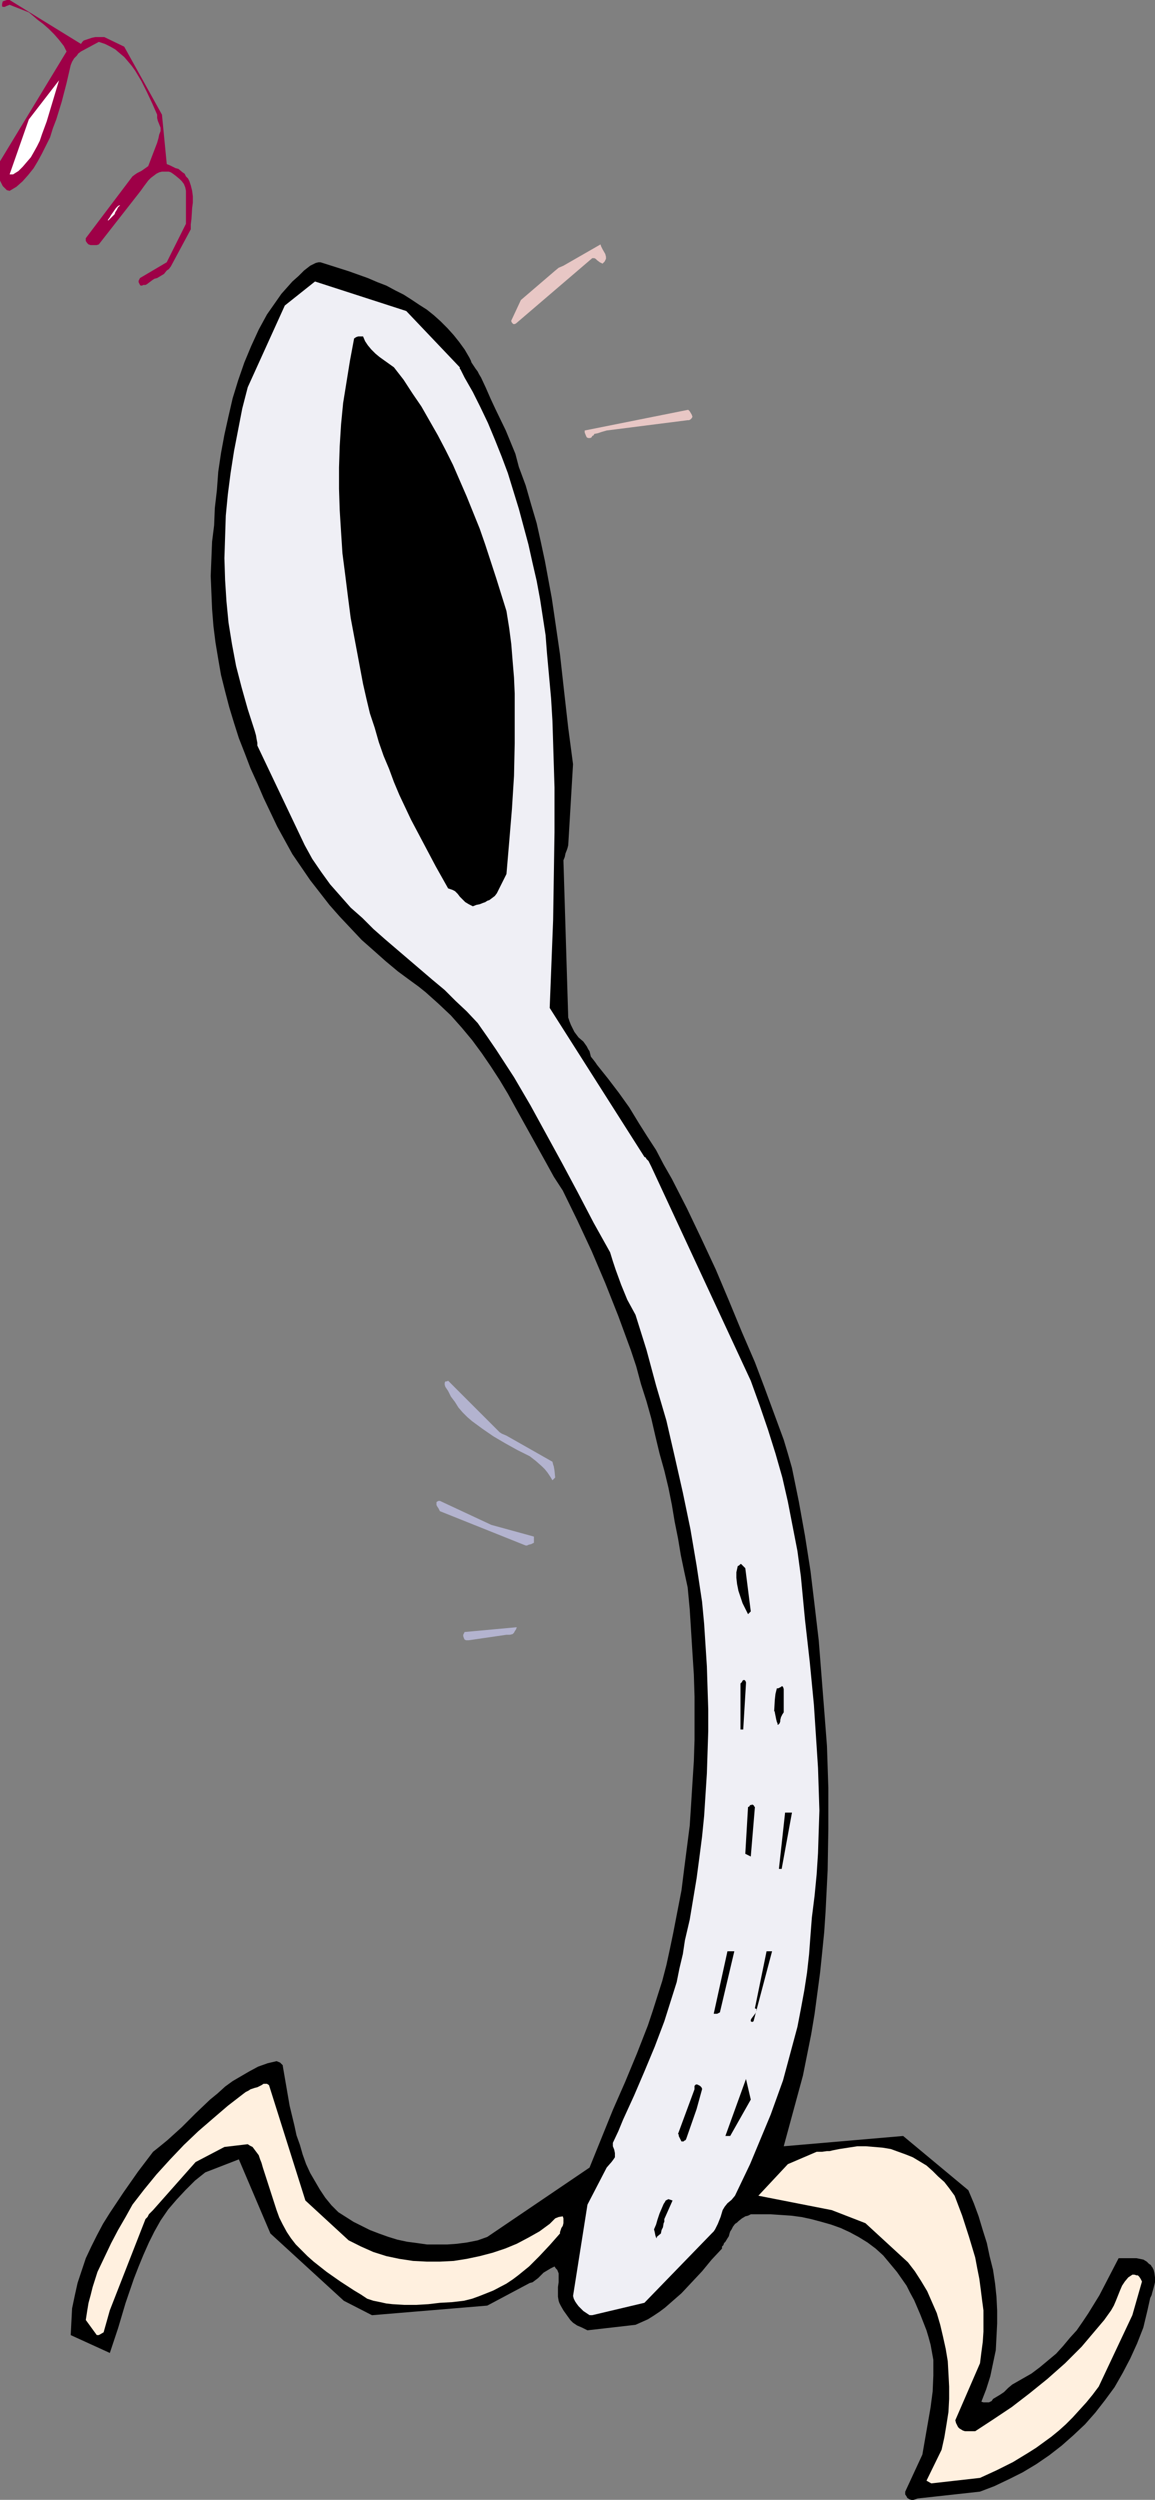 <?xml version="1.0" encoding="UTF-8" standalone="no"?>
<svg
   version="1.0"
   width="71.966mm"
   height="155.668mm"
   id="svg23"
   sodipodi:docname="Spoon Running.wmf"
   xmlns:inkscape="http://www.inkscape.org/namespaces/inkscape"
   xmlns:sodipodi="http://sodipodi.sourceforge.net/DTD/sodipodi-0.dtd"
   xmlns="http://www.w3.org/2000/svg"
   xmlns:svg="http://www.w3.org/2000/svg">
  <rect width="100%" height="100%" fill="#808080" stroke="none"/>
  <sodipodi:namedview
     id="namedview23"
     pagecolor="#ffffff"
     bordercolor="#000000"
     borderopacity="0.25"
     inkscape:showpageshadow="2"
     inkscape:pageopacity="0.0"
     inkscape:pagecheckerboard="0"
     inkscape:deskcolor="#d1d1d1"
     inkscape:document-units="mm" />
  <defs
     id="defs1">
    <pattern
       id="WMFhbasepattern"
       patternUnits="userSpaceOnUse"
       width="6"
       height="6"
       x="0"
       y="0" />
  </defs>
  <path
     style="fill:#000000;fill-opacity:1;fill-rule:evenodd;stroke:none"
     d="m 216.078,588.03 14.707,-1.616 3.394,-1.293 3.394,-1.616 3.232,-1.616 3.232,-1.939 3.071,-2.101 2.909,-2.262 2.747,-2.424 2.747,-2.585 2.424,-2.747 2.263,-2.909 2.263,-3.07 1.939,-3.393 1.778,-3.393 1.616,-3.555 1.455,-3.717 0.97,-4.04 0.323,-1.454 0.323,-1.454 0.323,-0.646 0.162,-0.646 0.323,-1.131 0.323,-1.293 v -1.131 l -0.162,-1.131 -0.162,-0.646 -0.323,-0.646 -0.162,-0.162 -0.162,-0.323 -0.485,-0.323 -0.485,-0.485 -0.808,-0.485 -0.808,-0.162 -0.808,-0.162 h -1.616 -0.808 -1.778 l -2.263,4.363 -2.263,4.363 -2.586,4.201 -1.293,1.939 -1.455,2.101 -1.616,1.778 -1.616,1.939 -1.616,1.778 -1.939,1.616 -1.939,1.616 -1.939,1.454 -2.263,1.293 -2.263,1.293 -0.97,0.808 -0.485,0.485 -0.485,0.485 -0.97,0.646 -0.808,0.485 -0.808,0.485 -0.323,0.485 -0.646,0.323 h -0.323 -0.323 -0.646 l -0.485,-0.162 1.131,-2.909 0.97,-3.07 0.646,-3.07 0.646,-3.07 0.162,-3.07 0.162,-3.232 v -3.07 l -0.162,-3.232 -0.323,-3.07 -0.485,-3.232 -0.808,-3.232 -0.646,-3.07 -0.97,-3.07 -0.97,-3.232 -1.131,-3.07 -1.293,-3.07 -15.353,-12.766 -28.121,2.424 4.525,-16.644 0.97,-4.848 0.97,-4.848 0.808,-4.848 0.646,-4.848 0.646,-4.848 0.485,-4.686 0.485,-4.848 0.323,-4.848 0.485,-9.695 0.162,-9.695 v -9.695 l -0.323,-9.857 -0.646,-8.403 -0.646,-8.241 -0.646,-8.241 -0.97,-8.241 -0.97,-8.08 -1.293,-8.241 -1.455,-8.08 -1.616,-7.918 -0.97,-3.393 -0.97,-3.232 -2.263,-6.14 -2.263,-6.14 -2.263,-5.979 -3.071,-7.11 -3.071,-7.433 -3.071,-7.272 -3.394,-7.272 -3.394,-7.11 -3.556,-6.948 -1.939,-3.393 -1.778,-3.393 -2.101,-3.232 -1.939,-3.07 -2.263,-3.717 -2.424,-3.393 -2.586,-3.393 -2.586,-3.232 -0.323,-0.485 -0.485,-0.646 -0.646,-0.808 -0.162,-0.646 -0.162,-0.646 -0.323,-0.485 -0.323,-0.646 -0.808,-1.131 -1.131,-0.97 -0.97,-1.293 -0.808,-1.616 -0.323,-0.808 -0.323,-0.97 -1.131,-37.004 0.323,-0.808 0.162,-0.808 0.323,-0.808 0.162,-0.485 0.162,-0.646 1.131,-19.068 -1.131,-8.564 -0.97,-8.564 -0.97,-8.726 -1.293,-8.888 -0.646,-4.363 -0.808,-4.363 -0.808,-4.363 -0.97,-4.525 -0.97,-4.363 -1.293,-4.363 -1.293,-4.525 -1.616,-4.363 -0.808,-3.07 -1.131,-2.747 -1.131,-2.747 -2.424,-5.009 -1.131,-2.424 -1.131,-2.585 -1.131,-2.424 -0.485,-0.808 -0.323,-0.646 -0.485,-0.646 -0.323,-0.485 -0.646,-0.97 -0.162,-0.485 -0.323,-0.646 -1.131,-1.939 -1.293,-1.778 -1.293,-1.616 -1.455,-1.616 -1.616,-1.616 -1.616,-1.454 -1.616,-1.293 -1.778,-1.131 -1.939,-1.293 -1.778,-1.131 -1.939,-0.97 -2.101,-1.131 -2.101,-0.808 -2.263,-0.97 -4.525,-1.616 -6.626,-2.101 h -0.485 l -0.646,0.162 -0.646,0.323 -0.646,0.323 -1.455,1.131 -1.293,1.293 -1.455,1.293 -1.293,1.454 -1.293,1.454 -1.131,1.616 -1.131,1.616 -1.131,1.616 -1.939,3.555 -1.778,3.878 -1.616,3.878 -1.455,4.201 -1.293,4.201 -0.97,4.201 -0.97,4.363 -0.808,4.363 -0.646,4.363 -0.323,4.363 -0.485,4.201 -0.162,4.04 -0.485,3.878 -0.162,4.04 -0.162,4.04 0.162,3.878 0.162,3.878 0.323,4.04 0.485,3.878 0.646,3.878 0.646,3.717 0.97,3.878 0.97,3.717 1.131,3.717 1.131,3.555 1.455,3.717 1.293,3.393 1.616,3.555 1.455,3.393 1.616,3.393 1.616,3.393 1.778,3.232 1.778,3.232 2.101,3.07 2.101,3.07 2.263,2.909 2.263,2.909 2.424,2.747 2.586,2.747 2.586,2.747 2.747,2.424 2.909,2.585 2.909,2.424 3.071,2.262 1.778,1.293 1.616,1.293 3.071,2.747 2.909,2.747 2.586,2.909 2.424,2.909 2.263,3.07 2.101,3.07 2.101,3.232 1.939,3.232 1.778,3.232 7.273,13.089 1.778,3.232 2.101,3.232 3.394,6.948 3.394,7.272 3.232,7.595 3.071,7.756 2.909,7.918 1.293,3.878 1.131,4.201 1.293,4.04 1.131,4.04 0.97,4.201 0.97,4.04 1.131,4.04 0.97,4.04 0.808,4.04 0.646,3.878 0.808,4.04 0.646,3.878 0.808,3.878 0.808,3.717 0.485,5.171 0.323,5.171 0.323,5.171 0.323,5.009 0.162,5.171 v 5.171 5.009 l -0.162,5.009 -0.323,5.009 -0.323,5.171 -0.323,5.009 -0.646,5.009 -0.646,5.009 -0.646,5.171 -0.97,5.009 -0.97,5.009 -0.808,3.878 -0.808,3.717 -0.97,3.717 -1.131,3.555 -1.131,3.555 -1.131,3.393 -2.586,6.625 -2.747,6.625 -2.909,6.625 -2.747,6.787 -2.747,6.787 -24.081,16.321 -2.263,0.808 -2.424,0.485 -2.424,0.323 -2.263,0.162 h -2.424 -2.424 l -2.263,-0.323 -2.424,-0.323 -2.263,-0.485 -2.101,-0.646 -2.263,-0.808 -2.101,-0.808 -1.939,-0.97 -1.939,-0.97 -1.778,-1.131 -1.778,-1.131 -1.616,-1.616 -1.455,-1.778 -1.293,-1.939 -1.131,-1.939 -1.131,-1.939 -0.97,-2.101 -0.808,-2.262 -0.646,-2.262 -0.808,-2.262 -0.485,-2.262 -1.131,-4.686 -0.808,-4.686 -0.808,-4.686 v -0.162 l -0.323,-0.323 -0.323,-0.323 -0.808,-0.323 -2.101,0.485 -2.263,0.808 -2.101,1.131 -1.939,1.131 -1.939,1.131 -1.778,1.293 -1.778,1.616 -1.778,1.454 -3.394,3.232 -3.232,3.232 -3.394,3.07 -1.778,1.454 -1.616,1.293 -3.556,4.686 -3.394,4.848 -3.232,4.848 -1.616,2.585 -1.455,2.747 -1.293,2.585 -1.293,2.747 -0.97,2.909 -0.97,2.909 -0.646,2.909 -0.646,3.07 -0.162,3.07 -0.162,3.232 9.212,4.201 1.939,-5.817 1.778,-5.979 1.939,-5.656 1.131,-2.909 1.131,-2.747 1.293,-2.909 1.293,-2.585 1.455,-2.585 1.778,-2.585 1.939,-2.262 2.101,-2.262 2.263,-2.262 2.424,-1.939 7.919,-3.07 7.434,17.452 17.293,15.836 6.626,3.393 27.151,-2.262 10.02,-5.332 0.646,-0.162 0.646,-0.485 0.646,-0.485 0.646,-0.646 0.646,-0.646 0.808,-0.485 0.808,-0.485 0.97,-0.485 0.323,0.485 0.323,0.323 0.323,0.808 v 1.131 0.97 l -0.162,1.131 v 1.131 1.131 l 0.162,0.97 0.162,0.485 0.323,0.646 0.646,1.131 0.808,1.131 0.808,1.131 0.323,0.323 0.323,0.323 0.97,0.646 1.131,0.485 0.646,0.323 0.646,0.323 11.313,-1.293 1.455,-0.646 1.455,-0.646 1.293,-0.808 1.455,-0.97 1.293,-0.97 1.293,-1.131 2.586,-2.262 2.424,-2.585 2.424,-2.585 2.263,-2.747 2.424,-2.585 v -0.485 l 0.323,-0.323 0.162,-0.485 0.323,-0.323 0.485,-0.808 0.323,-0.485 0.162,-0.646 0.162,-0.485 0.323,-0.485 0.323,-0.646 0.485,-0.646 0.485,-0.323 0.323,-0.323 0.808,-0.646 0.808,-0.485 0.646,-0.162 0.646,-0.323 h 2.263 2.424 l 2.424,0.162 2.424,0.162 2.424,0.323 2.263,0.485 2.424,0.646 2.263,0.646 2.263,0.808 2.101,0.97 2.101,1.131 2.101,1.293 1.939,1.454 1.778,1.616 1.616,1.939 1.616,1.939 1.131,1.616 1.131,1.616 0.808,1.616 0.97,1.778 1.455,3.393 1.455,3.717 0.485,1.616 0.485,1.778 0.323,1.778 0.323,1.778 v 3.717 l -0.162,3.717 -0.485,3.717 -1.293,7.433 -0.646,3.717 -4.04,8.726 v 0.646 l 0.323,0.485 0.162,0.323 0.485,0.323 0.485,0.162 h 0.485 l 0.485,-0.162 z"
     id="path1" />
  <path
     style="fill:#fff0df;fill-opacity:1;fill-rule:evenodd;stroke:none"
     d="m 219.311,584.475 11.475,-1.293 3.879,-1.778 3.879,-1.939 3.717,-2.262 1.778,-1.131 1.778,-1.293 1.778,-1.293 1.778,-1.454 1.616,-1.454 1.616,-1.616 1.616,-1.778 1.616,-1.778 1.455,-1.778 1.455,-1.939 7.919,-16.805 2.263,-7.918 -0.323,-0.646 -0.323,-0.485 -0.323,-0.323 h -0.323 l -0.485,-0.162 h -0.485 l -0.97,0.646 -0.808,0.97 -0.646,0.97 -0.485,1.131 -0.97,2.424 -0.485,1.131 -0.646,1.131 -1.616,2.262 -1.778,2.101 -1.778,2.101 -1.778,2.101 -1.939,1.939 -1.939,1.939 -4.202,3.717 -4.202,3.393 -4.202,3.232 -4.364,2.909 -4.202,2.747 h -2.424 l -0.485,-0.162 -0.808,-0.485 -0.323,-0.323 -0.162,-0.323 -0.323,-0.646 -0.162,-0.646 5.818,-13.412 0.323,-2.585 0.323,-2.424 0.162,-2.424 v -2.424 -2.585 l -0.323,-2.424 -0.323,-2.585 -0.323,-2.424 -0.485,-2.424 -0.485,-2.585 -1.455,-4.848 -1.616,-5.009 -1.778,-4.686 -1.293,-1.778 -1.131,-1.454 -1.455,-1.293 -1.293,-1.293 -1.455,-1.293 -1.616,-0.97 -1.616,-0.97 -1.616,-0.646 -1.778,-0.646 -1.778,-0.646 -1.939,-0.323 -1.939,-0.162 -1.939,-0.162 h -2.101 l -2.101,0.323 -2.101,0.323 -0.808,0.162 -0.808,0.162 -0.646,0.162 h -0.646 l -1.131,0.162 h -1.293 l -6.788,2.909 -6.949,7.433 17.293,3.393 7.919,3.07 10.02,9.211 1.616,2.101 1.455,2.262 1.455,2.424 1.131,2.585 1.131,2.585 0.808,2.747 0.646,2.747 0.646,2.909 0.485,2.909 0.162,2.909 0.162,3.07 v 2.909 l -0.162,3.07 -0.485,3.07 -0.485,2.909 -0.646,2.909 -3.556,7.272 z"
     id="path2" />
  <path
     style="fill:#fff0df;fill-opacity:1;fill-rule:evenodd;stroke:none"
     d="m 23.272,549.571 1.131,-0.646 1.455,-5.171 8.404,-21.492 0.485,-0.485 0.323,-0.646 0.485,-0.485 0.485,-0.485 10.02,-11.311 6.788,-3.555 5.495,-0.646 0.485,0.323 0.646,0.323 0.485,0.646 0.485,0.646 0.485,0.646 0.323,0.97 0.323,0.808 0.323,1.131 3.232,10.019 0.646,1.778 0.808,1.616 0.97,1.778 0.97,1.454 1.131,1.454 1.455,1.454 1.293,1.293 1.455,1.293 3.071,2.424 3.232,2.262 3.232,2.101 1.616,0.97 1.455,0.97 1.455,0.485 1.616,0.323 1.455,0.323 1.455,0.162 2.747,0.162 h 2.909 l 2.747,-0.162 2.747,-0.323 2.909,-0.162 2.747,-0.323 1.939,-0.485 1.778,-0.646 1.616,-0.646 1.616,-0.646 3.071,-1.616 1.455,-0.97 1.293,-0.97 2.586,-2.101 2.424,-2.424 2.424,-2.585 2.424,-2.747 v -0.323 l 0.162,-0.485 0.162,-0.485 0.323,-0.485 0.162,-0.646 v -0.485 -0.646 l -0.162,-0.485 -0.97,0.162 -0.808,0.323 -0.646,0.646 -0.646,0.646 -2.424,1.778 -2.586,1.454 -2.747,1.454 -2.747,1.131 -2.909,0.97 -3.071,0.808 -3.071,0.646 -3.071,0.485 -3.232,0.162 h -3.071 l -3.232,-0.162 -3.232,-0.485 -3.071,-0.646 -3.071,-0.97 -2.909,-1.293 -2.909,-1.454 -10.182,-9.372 -8.566,-27.147 -0.485,-0.323 h -0.323 -0.485 l -0.485,0.323 -0.97,0.485 -0.646,0.162 -0.485,0.162 -0.485,0.162 -0.485,0.323 -0.646,0.323 -0.646,0.485 -3.556,2.747 -3.394,2.909 -3.556,3.07 -3.394,3.232 -3.232,3.393 -3.232,3.555 -2.909,3.555 -2.747,3.555 -1.616,2.909 -1.778,3.07 -1.616,3.07 -1.616,3.393 -1.616,3.393 -1.131,3.555 -0.485,1.939 -0.485,1.778 -0.323,1.939 -0.323,2.101 2.586,3.555 z"
     id="path3" />
  <path
     style="fill:#efeff5;fill-opacity:1;fill-rule:evenodd;stroke:none"
     d="m 139.473,544.885 12.283,-2.909 15.838,-16.321 0.485,-0.485 0.323,-0.485 0.323,-0.646 0.323,-0.646 0.646,-1.616 0.485,-1.616 0.485,-0.808 0.646,-0.808 0.97,-0.808 0.808,-0.97 1.778,-3.717 1.778,-3.717 1.616,-3.878 1.616,-3.878 1.616,-3.878 1.455,-4.04 1.455,-4.04 1.131,-4.201 1.131,-4.201 1.131,-4.201 0.808,-4.201 0.808,-4.363 0.646,-4.201 0.485,-4.363 0.323,-4.363 0.323,-4.201 0.646,-5.171 0.485,-5.009 0.323,-5.009 0.162,-5.171 0.162,-4.848 -0.162,-5.009 -0.162,-5.009 -0.323,-5.009 -0.646,-9.857 -0.97,-10.019 -1.131,-10.019 -0.97,-10.18 -0.808,-5.979 -1.131,-5.817 -1.131,-5.817 -1.293,-5.656 -1.616,-5.656 -1.778,-5.656 -1.939,-5.656 -2.101,-5.817 -23.434,-50.416 -0.323,-0.646 -0.323,-0.646 -0.485,-0.485 -0.162,-0.323 -0.323,-0.162 -22.303,-35.065 0.808,-20.684 0.162,-10.342 0.162,-10.342 v -10.503 l -0.323,-10.503 -0.162,-5.171 -0.323,-5.332 -0.485,-5.333 -0.485,-5.333 -0.323,-4.201 -0.646,-4.201 -0.646,-4.201 -0.808,-4.363 -0.97,-4.201 -0.97,-4.363 -1.131,-4.201 -1.131,-4.201 -1.293,-4.201 -1.293,-4.201 -1.455,-3.878 -1.616,-4.04 -1.616,-3.878 -1.778,-3.717 -1.778,-3.555 -1.939,-3.393 -0.485,-0.97 -0.323,-0.646 -0.162,-0.323 -0.162,-0.162 V 86.613 86.451 L 95.676,73.201 74.181,66.252 l -7.111,5.656 -8.727,19.229 -1.293,5.009 -0.97,5.009 -0.97,5.009 -0.808,5.171 -0.646,5.009 -0.485,5.009 -0.162,5.009 -0.162,5.009 0.162,5.171 0.323,5.009 0.485,5.009 0.808,5.009 0.97,5.171 1.293,5.009 1.455,5.171 1.616,5.009 0.323,1.131 0.162,0.97 0.162,0.808 v 0.646 l 11.151,23.431 1.778,3.232 2.101,3.07 2.101,2.909 2.424,2.747 2.424,2.747 2.747,2.424 2.586,2.585 2.747,2.424 11.151,9.534 2.909,2.424 2.586,2.585 2.586,2.424 2.586,2.747 2.263,3.232 2.101,3.07 4.202,6.464 3.879,6.625 3.717,6.787 3.717,6.787 3.717,6.948 3.717,7.11 3.879,6.948 0.646,2.101 0.646,1.939 1.293,3.555 1.455,3.555 0.97,1.778 0.97,1.778 2.586,8.241 2.263,8.403 2.424,8.241 1.939,8.403 1.939,8.564 1.778,8.564 1.455,8.564 1.293,8.564 0.485,5.171 0.323,5.009 0.323,5.009 0.162,5.171 0.162,5.009 v 5.009 l -0.162,5.009 -0.162,5.009 -0.323,5.009 -0.323,5.009 -0.485,4.848 -0.646,5.009 -0.646,4.848 -0.808,4.848 -0.808,4.848 -1.131,4.848 -0.485,3.232 -0.808,3.393 -0.646,3.232 -0.97,3.07 -0.97,3.07 -0.97,3.07 -2.263,5.979 -2.424,5.817 -2.424,5.656 -2.586,5.656 -1.131,2.747 -1.293,2.747 v 0.808 l 0.323,0.808 0.162,0.808 v 0.97 l -0.323,0.485 -0.485,0.646 -1.131,1.293 -4.525,8.726 -3.394,21.492 0.162,0.646 0.323,0.646 0.323,0.485 0.485,0.646 1.131,1.131 1.455,0.97 z"
     id="path4" />
  <path
     style="fill:#000000;fill-opacity:1;fill-rule:evenodd;stroke:none"
     d="m 154.665,526.464 0.97,-0.808 0.162,-0.808 0.323,-0.646 0.162,-0.97 0.162,-0.323 v -0.646 l 1.939,-4.363 v 0 l -0.485,-0.162 -0.485,-0.162 -0.323,0.162 -0.323,0.162 -0.162,0.323 -0.323,0.485 -0.485,1.131 -0.485,1.131 -0.485,1.454 -0.323,1.131 -0.485,1.131 0.162,0.646 0.162,0.808 0.162,0.485 0.162,0.162 v 0 z"
     id="path5" />
  <path
     style="fill:#000000;fill-opacity:1;fill-rule:evenodd;stroke:none"
     d="m 161.614,503.356 2.424,-6.948 1.293,-4.686 v -0.162 l -0.162,-0.323 -0.323,-0.323 -0.323,-0.162 -0.323,-0.162 h -0.323 l -0.162,0.162 -0.162,0.162 v 0.323 0.485 l -3.879,10.503 0.162,0.162 v 0.323 l 0.485,0.97 0.162,0.323 h 0.323 0.162 l 0.162,-0.162 0.323,-0.162 z"
     id="path6" />
  <path
     style="fill:#000000;fill-opacity:1;fill-rule:evenodd;stroke:none"
     d="m 171.958,502.71 4.848,-8.564 -1.131,-4.848 -4.848,13.412 z"
     id="path7" />
  <path
     style="fill:#000000;fill-opacity:1;fill-rule:evenodd;stroke:none"
     d="m 177.452,475.724 4.364,-16.482 h -1.293 l -2.747,13.412 0.323,0.162 v 0 l 0.162,0.162 -0.162,0.323 -0.162,0.485 -0.485,0.646 -0.485,0.646 -0.162,0.323 v 0.162 0.162 0 l 0.323,0.162 z"
     id="path8" />
  <path
     style="fill:#000000;fill-opacity:1;fill-rule:evenodd;stroke:none"
     d="m 168.887,473.947 0.646,-0.323 3.394,-14.382 h -1.616 l -3.232,14.705 z"
     id="path9" />
  <path
     style="fill:#000000;fill-opacity:1;fill-rule:evenodd;stroke:none"
     d="m 184.079,439.851 2.424,-13.25 h -1.616 l -1.455,13.25 z"
     id="path10" />
  <path
     style="fill:#000000;fill-opacity:1;fill-rule:evenodd;stroke:none"
     d="m 176.806,436.942 0.97,-11.635 -0.162,-0.162 -0.162,-0.323 h -0.162 l -0.162,-0.162 -0.162,0.162 h -0.323 l -0.162,0.323 -0.323,0.162 -0.646,10.988 z"
     id="path11" />
  <path
     style="fill:#000000;fill-opacity:1;fill-rule:evenodd;stroke:none"
     d="m 175.028,407.048 0.646,-10.827 v -0.323 l -0.162,-0.323 -0.162,-0.162 h -0.162 -0.162 l -0.162,0.162 -0.162,0.323 -0.323,0.323 v 10.827 z"
     id="path12" />
  <path
     style="fill:#000000;fill-opacity:1;fill-rule:evenodd;stroke:none"
     d="m 183.755,405.109 v -0.162 -0.162 l 0.162,-0.646 0.323,-0.646 0.323,-0.485 v -4.686 -0.808 l -0.162,-0.485 -0.162,-0.162 h -0.162 l -0.162,0.162 -0.323,0.162 -0.323,0.162 h -0.323 l -0.162,0.646 -0.162,0.646 -0.162,1.454 -0.162,2.909 v -0.323 l 0.162,0.162 v 0.162 l 0.162,0.808 0.162,0.808 0.162,0.646 0.162,0.323 v 0.323 h 0.162 l 0.162,-0.162 0.162,-0.162 z"
     id="path13" />
  <path
     style="fill:#b3b3cf;fill-opacity:1;fill-rule:evenodd;stroke:none"
     d="m 110.383,386.041 8.889,-1.293 h 0.808 l 0.646,-0.162 0.323,-0.323 0.162,-0.323 0.323,-0.485 0.162,-0.485 -12.283,1.131 -0.162,0.323 -0.162,0.323 v 0.323 l 0.162,0.485 0.162,0.323 0.323,0.162 h 0.323 z"
     id="path14" />
  <path
     style="fill:#000000;fill-opacity:1;fill-rule:evenodd;stroke:none"
     d="m 176.806,379.254 -1.293,-10.18 -0.485,-0.485 -0.323,-0.323 -0.162,-0.162 v 0 h -0.162 l -0.162,0.162 -0.162,0.162 -0.323,0.162 -0.323,1.454 v 1.293 l 0.162,1.454 0.323,1.616 0.485,1.454 0.485,1.454 0.646,1.293 0.646,1.293 z"
     id="path15" />
  <path
     style="fill:#b3b3cf;fill-opacity:1;fill-rule:evenodd;stroke:none"
     d="m 123.797,363.742 h 0.323 l 0.323,-0.162 0.646,-0.162 0.646,-0.323 v -1.454 l -10.02,-2.747 -12.121,-5.656 h -0.323 l -0.323,0.162 -0.162,0.162 v 0.323 0.323 l 0.162,0.323 0.323,0.485 0.323,0.646 z"
     id="path16" />
  <path
     style="fill:#b3b3cf;fill-opacity:1;fill-rule:evenodd;stroke:none"
     d="m 130.746,347.744 -0.162,-1.616 -0.162,-0.97 -0.162,-0.485 -0.162,-0.646 -10.828,-6.14 -1.131,-0.485 -0.485,-0.323 -0.646,-0.646 -11.475,-11.473 -0.323,0.162 h -0.323 l -0.162,0.323 v 0.162 0.323 l 0.162,0.485 0.323,0.485 0.323,0.485 0.646,1.293 0.97,1.293 0.808,1.293 0.97,1.131 1.131,1.131 1.131,0.97 2.424,1.778 2.586,1.778 2.747,1.616 2.909,1.616 2.909,1.454 1.455,1.131 1.455,1.293 0.646,0.646 0.646,0.808 0.646,0.97 0.485,0.808 z"
     id="path17" />
  <path
     style="fill:#000000;fill-opacity:1;fill-rule:evenodd;stroke:none"
     d="m 111.352,213.3 0.808,-0.323 0.808,-0.162 0.808,-0.323 0.485,-0.162 0.485,-0.323 0.485,-0.162 0.646,-0.485 0.646,-0.485 0.485,-0.646 2.263,-4.525 0.646,-7.595 0.646,-7.756 0.485,-7.756 0.162,-7.595 v -7.756 -4.04 l -0.162,-3.717 -0.323,-3.878 -0.323,-4.04 -0.485,-3.717 -0.646,-4.04 -2.424,-7.756 -2.586,-7.918 -1.293,-3.717 -3.071,-7.595 -1.616,-3.717 -1.616,-3.717 -1.778,-3.555 -1.778,-3.393 -1.939,-3.393 -1.939,-3.393 -2.101,-3.07 -2.101,-3.232 -2.263,-2.909 -1.131,-0.808 -1.131,-0.808 -1.131,-0.808 -0.97,-0.808 -0.97,-0.97 -0.808,-0.97 -0.646,-0.97 -0.485,-1.131 h -0.646 -0.485 l -0.485,0.162 -0.485,0.323 -0.97,5.171 -0.808,5.009 -0.808,5.009 -0.485,5.009 -0.323,5.171 -0.162,5.009 v 5.009 l 0.162,5.009 0.323,5.171 0.323,5.009 0.646,5.009 0.646,5.171 0.646,5.009 0.97,5.171 0.97,5.171 0.97,5.171 0.808,3.555 0.808,3.393 1.131,3.393 0.97,3.393 1.131,3.232 1.293,3.07 1.131,3.07 1.293,3.07 2.747,5.817 2.909,5.494 2.909,5.494 2.909,5.171 0.97,0.323 0.646,0.323 0.646,0.646 0.485,0.646 1.293,1.293 0.808,0.485 z"
     id="path18" />
  <path
     style="fill:#e8c7c5;fill-opacity:1;fill-rule:evenodd;stroke:none"
     d="m 139.473,102.61 0.323,-0.162 0.162,-0.323 0.808,-0.162 0.97,-0.323 1.131,-0.323 19.07,-2.424 h 0.323 l 0.323,-0.162 0.162,-0.162 0.162,-0.162 0.162,-0.323 -0.162,-0.485 -0.485,-0.808 -0.323,-0.323 h -0.162 l -24.242,4.848 v 0.162 0.323 l 0.323,0.808 0.162,0.323 0.323,0.162 h 0.323 0.162 l 0.323,-0.162 z"
     id="path19" />
  <path
     style="fill:#e8c7c5;fill-opacity:1;fill-rule:evenodd;stroke:none"
     d="M 121.534,76.109 139.473,60.758 h 0.485 l 0.323,0.162 0.323,0.323 0.646,0.485 0.323,0.162 0.323,0.162 0.485,-0.485 0.323,-0.646 v -0.485 l -0.162,-0.646 -0.646,-1.131 -0.323,-0.646 -0.162,-0.485 -8.727,5.009 -1.131,0.485 -0.97,0.808 -7.919,6.787 -2.263,4.848 v 0.162 l 0.162,0.323 0.162,0.162 0.162,0.162 h 0.323 z"
     id="path20" />
  <path
     style="fill:#9e0047;fill-opacity:1;fill-rule:evenodd;stroke:none"
     d="m 33.777,67.06 h 0.485 l 0.323,-0.162 0.646,-0.485 0.646,-0.485 0.485,-0.323 0.646,-0.162 0.808,-0.485 0.808,-0.485 0.646,-0.808 0.485,-0.323 0.485,-0.646 4.687,-8.726 v -1.131 l 0.162,-1.293 0.162,-2.585 0.162,-1.293 V 46.215 L 45.252,44.922 44.929,43.63 44.767,43.145 44.606,42.66 44.282,42.014 43.797,41.529 43.474,40.883 42.989,40.559 42.02,39.751 41.373,39.59 40.727,39.267 40.08,38.943 39.272,38.62 38.141,26.986 29.252,10.988 24.565,8.726 H 22.464 L 21.656,8.888 20.687,9.211 19.717,9.534 19.394,9.857 19.07,10.342 2.263,0 H 1.616 L 1.131,0.162 0.646,0.323 0.485,0.97 V 1.131 1.454 L 0.646,1.616 H 0.97 1.131 L 1.455,1.454 2.263,1.131 6.788,2.909 l 0.97,0.808 1.131,0.97 1.293,0.97 1.293,1.131 1.293,1.293 1.131,1.293 1.131,1.454 0.646,1.293 L 0,37.974 v 4.525 l 0.323,0.646 0.323,0.646 0.646,0.646 0.323,0.323 0.646,0.162 1.616,-0.97 1.455,-1.293 1.293,-1.454 1.293,-1.616 0.97,-1.616 0.97,-1.778 0.97,-1.939 0.97,-1.939 0.646,-2.101 0.808,-2.101 1.293,-4.201 1.131,-4.363 0.97,-4.201 0.323,-0.808 0.485,-0.808 0.646,-0.646 0.323,-0.485 0.646,-0.485 4.202,-2.262 1.455,0.485 1.293,0.646 1.131,0.646 1.131,0.97 0.97,0.808 0.97,1.131 0.808,0.97 0.808,1.131 1.455,2.424 1.293,2.585 1.293,2.747 1.131,2.585 v 0.808 l 0.162,0.646 0.323,0.808 0.323,0.808 v 0.808 l -0.323,0.808 -0.162,0.808 -0.323,1.131 -2.101,5.494 -1.616,1.131 -0.97,0.485 -0.485,0.323 -0.646,0.485 -10.99,14.543 v 0.646 l 0.323,0.485 0.323,0.323 0.485,0.162 h 0.808 0.646 l 0.485,-0.162 9.858,-12.604 0.808,-1.131 0.97,-1.293 0.323,-0.323 0.323,-0.323 0.646,-0.485 0.646,-0.485 0.646,-0.323 0.646,-0.162 h 0.323 0.646 0.646 l 0.485,0.162 0.485,0.323 0.646,0.485 0.97,0.808 0.485,0.485 0.485,0.646 0.323,0.808 0.162,0.808 v 7.756 l -4.525,9.049 -6.303,3.717 -0.162,0.323 -0.162,0.323 v 0.323 l 0.162,0.323 0.162,0.323 0.162,0.162 h 0.323 z"
     id="path21" />
  <path
     style="fill:#ffffff;fill-opacity:1;fill-rule:evenodd;stroke:none"
     d="m 25.858,51.548 1.131,-1.131 0.162,-0.485 0.323,-0.485 0.323,-0.646 0.485,-0.485 h -0.162 l -0.323,0.162 -0.485,0.485 -1.131,1.616 -0.485,0.808 -0.162,0.162 -0.162,0.323 v 0 h 0.162 v 0 z"
     id="path22" />
  <path
     style="fill:#ffffff;fill-opacity:1;fill-rule:evenodd;stroke:none"
     d="m 3.071,41.044 1.293,-0.808 0.97,-0.97 0.97,-1.131 0.97,-1.131 0.646,-1.131 0.808,-1.454 0.646,-1.293 0.485,-1.454 1.131,-3.07 0.97,-3.232 0.97,-3.232 0.97,-3.232 -7.111,9.211 -4.525,12.927 z"
     id="path23" />
</svg>
